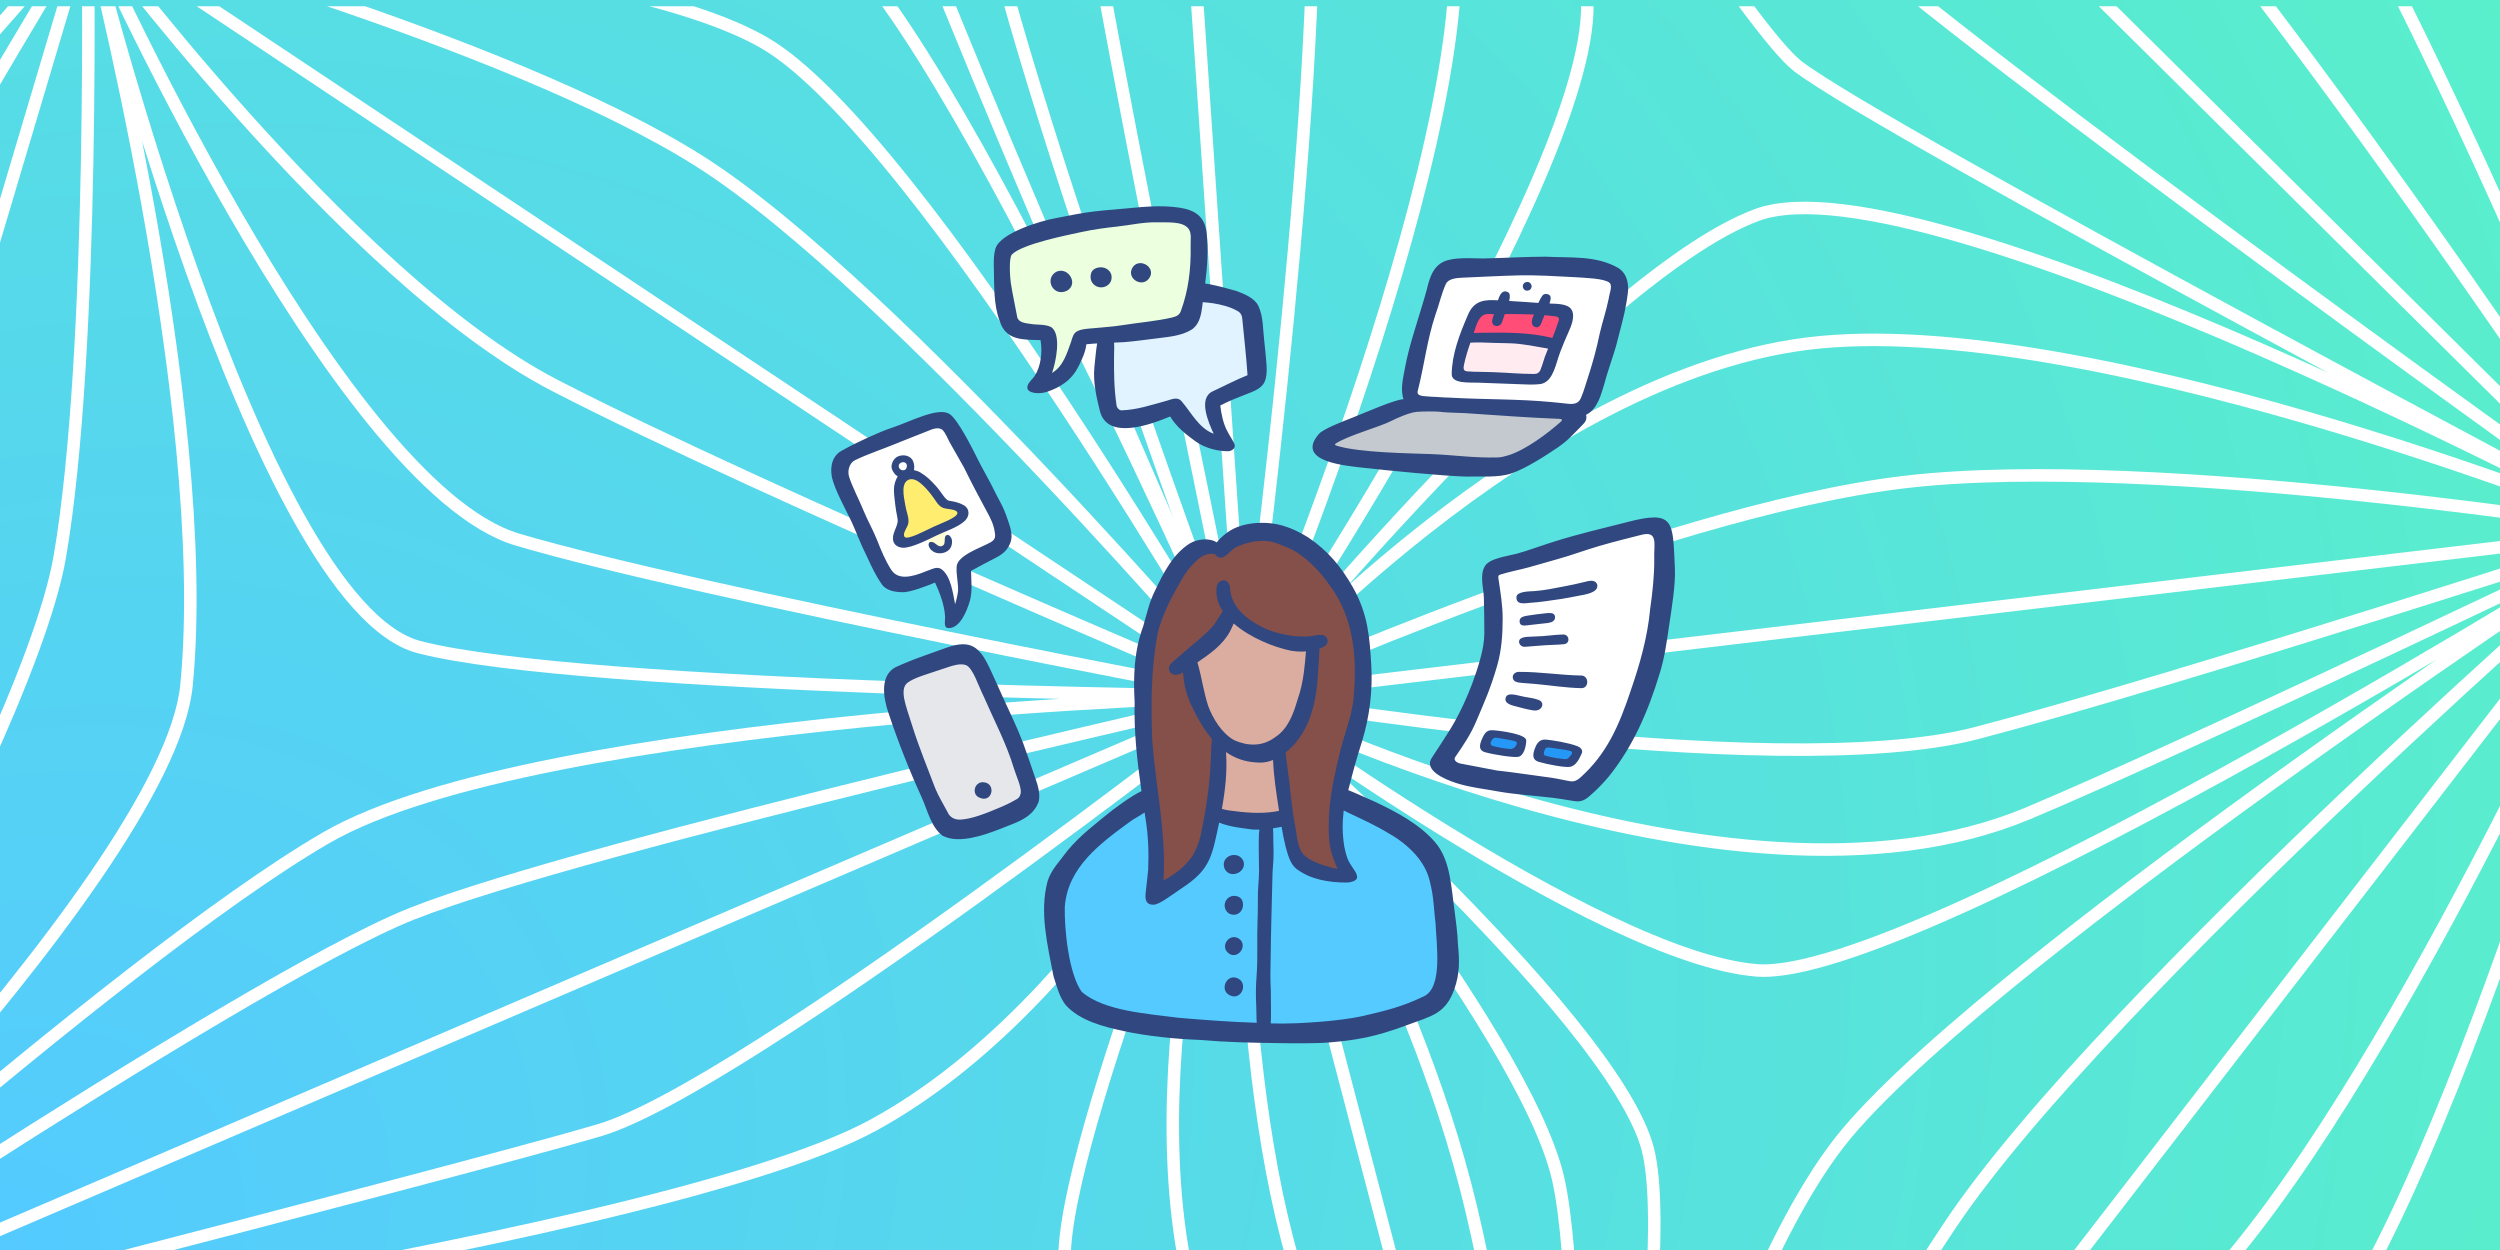 <svg width="400" height="200" viewBox="0 0 400 200" fill="none" xmlns="http://www.w3.org/2000/svg">
<rect x="0" y="0" width="400" height="200" fill="#333333" stroke="none"/>
<g clip-path="url(#clip0_369_8532)">
<rect width="400" height="200" fill="white"/>
<rect width="400" height="200" fill="url(#paint0_radial_369_8532)"/>
<g clip-path="url(#clip1_369_8532)">
<path d="M250.343 307.239C250.343 307.239 327.851 236.823 357.853 200.196C387.854 163.569 421.993 84.954 421.993 84.954C421.993 84.954 336.752 158.937 311.94 196.127C287.128 233.318 250.343 307.232 250.343 307.232C250.343 307.232 244.755 229.043 234.425 189.529C224.094 150.015 199.138 111.36 199.138 111.36M199.138 111.36C199.138 111.36 283.946 125.739 316.277 117.285C348.601 108.831 422 84.954 422 84.954M199.138 111.36C199.138 111.36 276.33 150.297 324.435 130.152C350.67 119.168 422 84.954 422 84.954M199.138 111.36C199.138 111.36 243.854 164.999 249.284 188.525C254.707 212.052 250.35 307.232 250.35 307.232C250.35 307.232 270.68 210.753 295.575 181.219C320.47 151.685 422 84.954 422 84.954M199.138 111.36C199.138 111.36 255.656 153.28 281.114 155.259C306.579 157.239 422 84.954 422 84.954M199.138 111.36C199.138 111.36 257.999 162.263 263.635 183.817C269.271 205.372 250.35 307.239 250.35 307.239" stroke="white" stroke-width="2" stroke-miterlimit="10"/>
<path d="M14.03 -11.807C14.03 -11.807 91.277 -32.309 117.711 -55.053C144.138 -77.789 181.027 -153.724 181.027 -153.724C181.027 -153.724 152.675 -53.403 155.85 -24.728C159.026 3.94 199.124 111.367 199.124 111.367M199.124 111.367C199.124 111.367 147.424 -7.415 128.798 -12.618C110.171 -17.821 14.023 -11.8 14.023 -11.8C14.023 -11.8 40.821 96.728 67.063 103.539C93.305 110.35 199.124 111.367 199.124 111.367ZM199.124 111.367C199.124 111.367 86.012 114.412 52.155 134.056C18.298 153.699 -55.073 220.3 -55.073 220.3C-55.073 220.3 26.765 140.963 29.838 109.67C34.188 65.358 14.016 -11.807 14.016 -11.807" stroke="white" stroke-width="2" stroke-miterlimit="10"/>
<path d="M14.03 -11.806C14.03 -11.806 55.461 44.45 88.741 61.654C122.021 78.857 199.131 111.367 199.131 111.367C199.131 111.367 143.046 45.536 111.993 25.838C80.94 6.132 14.03 -11.8 14.03 -11.8C14.03 -11.8 85.985 -47.953 111.862 -70.064C137.74 -92.181 181.027 -153.717 181.027 -153.717C181.027 -153.717 167.473 -67.142 170.607 -38.323C173.741 -9.497 199.124 111.367 199.124 111.367M199.124 111.367C199.124 111.367 196.326 164.957 206.849 201.543C217.372 238.129 250.329 307.246 250.329 307.246M199.124 111.367C199.124 111.367 93.573 135.217 65.942 146.187C38.312 157.156 -55.073 220.307 -55.073 220.307M199.124 111.367C199.124 111.367 119.058 173.989 95.903 180.834C72.747 187.68 -55.073 220.307 -55.073 220.307M199.124 111.367C199.124 111.367 111.828 94.954 82.775 86.329C53.722 77.703 14.023 -11.8 14.023 -11.8C14.023 -11.8 15.28 55.915 9.569 89.071C3.857 122.227 -55.066 220.307 -55.066 220.307C-55.066 220.307 103.724 199.729 139.815 179.975C175.899 160.222 199.124 111.374 199.124 111.374C199.124 111.374 180.587 167.157 190.629 206.746C200.663 246.336 250.329 307.246 250.329 307.246M199.124 111.367C199.124 111.367 147.369 21.535 122.385 6.909C97.401 -7.717 14.016 -11.806 14.016 -11.806M250.329 307.246C250.329 307.246 139.039 227.909 119.141 225.434C99.243 222.96 -55.073 220.307 -55.073 220.307M250.329 307.246C250.329 307.246 166.559 223.592 145.506 212.788C124.454 201.983 -55.073 220.307 -55.073 220.307" stroke="white" stroke-width="2" stroke-miterlimit="10"/>
<path d="M14.03 -11.807C14.03 -11.807 -53.087 62.272 -62.524 84.892C-71.961 107.505 -55.066 220.3 -55.066 220.3" stroke="white" stroke-width="2" stroke-miterlimit="10"/>
<path d="M14.03 -11.807C14.03 -11.807 -36.653 70.451 -43.973 97.305C-51.293 124.165 -55.06 220.3 -55.06 220.3" stroke="white" stroke-width="2" stroke-miterlimit="10"/>
<path d="M181.027 -153.724C181.027 -153.724 287.341 -81.411 323.514 -45.781C359.695 -10.15 421.986 84.961 421.986 84.961C421.986 84.961 344.821 72.41 304.799 77.118C264.776 81.826 199.124 111.367 199.124 111.367C199.124 111.367 245.394 59.069 291.272 54.753C337.151 50.43 421.979 84.961 421.979 84.961C421.979 84.961 373.771 -38.77 338.532 -71.768C303.3 -104.773 181.027 -153.724 181.027 -153.724Z" stroke="white" stroke-width="2" stroke-miterlimit="10"/>
<path d="M14.03 -11.807C14.03 -11.807 114.598 -28.44 130.413 -42.234C146.235 -56.035 181.027 -153.724 181.027 -153.724C181.027 -153.724 138.798 -40.419 141.823 -26.096C144.847 -11.779 199.124 111.367 199.124 111.367C199.124 111.367 169.624 182.814 170.332 202.059C171.047 221.297 250.329 307.246 250.329 307.246C250.329 307.246 347.337 245.36 370.17 217.104C393.002 188.849 421.973 84.961 421.973 84.961C421.973 84.961 418.859 191.44 386.761 236.528C354.657 281.616 250.329 307.239 250.329 307.239" stroke="white" stroke-width="2" stroke-miterlimit="10"/>
<path d="M14.03 -11.807C14.03 -11.807 56.025 -70.826 86.088 -95.288C116.144 -119.756 181.027 -153.724 181.027 -153.724M181.027 -153.724C181.027 -153.724 318.442 -120.244 356.836 -90.814C395.229 -61.383 421.986 84.961 421.986 84.961C421.986 84.961 301.727 21.315 287.664 10.607C273.602 -0.108 181.027 -153.717 181.027 -153.717C181.027 -153.717 251.594 -27.938 253.91 -0.72C256.226 26.498 199.124 111.374 199.124 111.374C199.124 111.374 254.013 44.354 281.148 34.381C308.284 24.408 421.979 84.968 421.979 84.968C421.979 84.968 314.634 8.352 292.194 -12.638C269.766 -33.65 181.027 -153.724 181.027 -153.724ZM181.027 -153.724C181.027 -153.724 224.404 -48.764 231.957 -16.198C239.511 16.366 199.131 111.367 199.131 111.367C199.131 111.367 211.022 22.972 210.101 -20.92C209.179 -64.812 181.034 -153.724 181.034 -153.724" stroke="white" stroke-width="2" stroke-miterlimit="10"/>
<path d="M199.131 111.367L250.343 307.239" stroke="white" stroke-width="2" stroke-miterlimit="10"/>
<path d="M-55.066 220.3L14.03 -11.807L199.131 111.367L181.027 -153.724L421.986 84.961L250.343 307.239L-55.066 220.3Z" stroke="white" stroke-width="2" stroke-miterlimit="10"/>
<path d="M-55.066 220.3L199.131 111.367L421.986 84.961" stroke="white" stroke-width="2" stroke-miterlimit="10"/>
</g>
<g clip-path="url(#clip2_369_8532)">
<path d="M251.169 87.321C247.264 88.393 240.926 90.522 239.768 90.733C238.61 90.944 238.266 92.129 238.458 93.188C238.651 94.246 239.194 95.983 239.002 99.964C238.809 103.945 237.652 109.393 235.357 113.448C233.062 117.502 230.645 121.132 231 121.905C231.354 122.679 232.866 123.666 237.335 124.45C241.803 125.233 246.99 126.1 249.481 126.355C251.972 126.609 253.42 126.429 255.58 123.804C257.74 121.179 260.585 116.95 262.553 111.552C264.52 106.155 266.12 97.684 266.322 93.787C266.525 89.889 266.464 86.427 265.661 85.152C264.858 83.876 263.973 83.987 261.547 84.549C259.12 85.112 254.372 86.441 251.169 87.321Z" fill="white"/>
<path d="M239.1 117.382C239.684 117.429 241.76 117.713 242.59 118.011C243.42 118.309 243.329 119.146 243.157 119.679C242.985 120.211 242.478 120.469 241.358 120.348C240.237 120.228 239.471 120.147 238.513 119.923C237.554 119.699 237.662 119.079 237.905 118.42C238.047 118.031 238.516 117.335 239.1 117.382ZM246.471 119.739C246.242 120.184 246.005 121.319 247.136 121.523C248.267 121.728 250.005 122.012 250.659 122.086C251.314 122.16 251.827 121.225 252.185 120.626C252.543 120.027 252.408 119.97 251.793 119.766C251.179 119.561 248.587 119.113 247.878 119.022C247.17 118.932 246.748 119.196 246.471 119.739Z" fill="#2598F7"/>
<path d="M251.696 65.823C250.052 65.96 242.235 65.213 238.52 65.073C235.212 64.945 229.62 64.48 227.298 64.507C226.14 64.52 224.287 65.079 223.511 65.404C221.702 66.161 218.081 67.343 215.84 68.381C213.599 69.422 210.409 71.029 213.028 72.161C215.647 73.292 219.508 73.721 222.654 73.815C225.799 73.909 229.944 74.334 233.278 74.478C236.613 74.622 240.663 75.043 243.332 73.768C246.002 72.492 249.907 69.418 251.004 68.19C251.469 67.667 251.665 66.727 251.733 65.816C251.719 65.816 251.709 65.819 251.696 65.823Z" fill="#C4C9D0"/>
<path d="M244.351 42.619C240.996 42.65 236.211 42.619 234.172 42.807C232.134 42.994 230.466 43.319 229.751 45.807C229.035 48.295 226.94 55.192 226.558 57.368C226.177 59.545 224.938 62.19 225.89 63.609C226.842 65.029 234.8 64.932 238.516 65.076C242.232 65.22 250.048 65.963 251.692 65.826C253.335 65.689 254.334 64.128 254.955 62.474C255.576 60.82 257.298 55.195 257.747 52.738C258.195 50.28 259.34 47.391 259.1 45.81C258.86 44.23 257.338 43.333 255.097 43.095C252.856 42.857 246.7 42.603 244.348 42.623L244.351 42.619Z" fill="white"/>
<path d="M234.729 60.204C236.491 60.251 240.71 60.465 242.566 60.512C244.425 60.559 246.71 61.199 247.402 59.447C247.831 58.366 248.496 56.605 249.053 55.055C247.034 54.747 243.325 54.194 241.8 54.06C240.429 53.94 236.933 53.906 234.577 53.896C234.267 54.877 233.976 55.895 233.73 56.849C233.254 58.694 232.967 60.157 234.729 60.204Z" fill="#FFEBF0"/>
<path d="M249.056 55.055C249.4 54.1 249.701 53.227 249.883 52.641C250.359 51.104 250.882 49.986 249.694 49.694C248.502 49.403 245.144 49.356 243.784 49.286C241.83 49.185 239.495 49.025 238.448 49.122C237.399 49.215 236.089 49.761 235.472 51.345C235.175 52.108 234.871 52.989 234.581 53.9C236.936 53.91 240.433 53.943 241.803 54.064C243.332 54.197 247.041 54.747 249.056 55.055Z" fill="#FF4D78"/>
<path d="M200.75 54.549C200.703 53.367 200.561 48.783 198.654 48.308C197.577 48.04 194.121 47.26 191.323 46.631C191.097 48.12 190.743 49.46 190.27 50.528C189.413 52.467 185.41 52.701 181.647 53.176C180.112 53.37 178.407 53.561 176.929 53.722C176.693 56.558 176.534 59.946 176.74 61.825C177.027 64.423 177.408 67.189 179.457 67.152C181.506 67.118 187.986 65.273 187.986 65.273C187.986 65.273 189.653 67.872 191.367 69.104C193.082 70.336 195.799 70.805 195.799 70.805C195.799 70.805 194.655 67.969 194.418 66.787C194.179 65.605 194.229 64.045 194.229 64.045C194.229 64.045 195.991 63.147 197.328 62.578C198.664 62.009 201.33 60.968 201.236 59.669C201.141 58.369 200.807 55.724 200.76 54.542L200.75 54.549Z" fill="#E0F3FF"/>
<path d="M174.02 35.565C168.694 36.385 164.3 37.912 162.68 38.618C161.06 39.325 160.25 39.991 160.391 43.322C160.533 46.654 160.989 49.775 161.573 51.144C162.157 52.513 163.108 52.845 164.823 52.989C166.537 53.133 167.195 53.32 167.195 53.32C167.195 53.32 168.012 54.264 167.681 56.581C167.351 58.898 166.585 61.071 166.585 61.071C166.585 61.071 169.062 61.212 170.54 59.133C172.018 57.054 173.112 54.124 173.112 54.124C173.112 54.124 177.877 53.652 181.64 53.18C185.404 52.708 189.406 52.47 190.264 50.531C191.121 48.593 191.597 45.767 191.597 42.76C191.597 39.753 192.359 35.782 190.527 35.026C188.694 34.269 184.553 34.175 180.952 34.647C177.351 35.119 175.36 35.357 174.016 35.565H174.02Z" fill="#ECFFDF"/>
<path d="M148.92 106.296C145.997 107.434 142.112 108.291 142.875 111.144C143.786 114.559 147.114 122.95 148.575 126.469C150.037 129.988 151.394 133.138 153.955 132.696C156.517 132.254 161.154 130.366 162.808 129.355C164.462 128.344 165.349 127.276 164.077 123.871C162.804 120.465 157.151 107.555 156.453 106.289C155.373 104.33 152.312 104.97 148.92 106.289V106.296Z" fill="#E5E7EB"/>
<path d="M142.096 70.118C137.772 71.812 134.347 73.021 134.347 74.625C134.347 76.229 135.872 79.895 137.141 82.6C138.41 85.306 141.333 92.427 143.176 93.121C145.018 93.814 149.784 91.986 149.784 91.986C149.784 91.986 150.8 92.551 151.245 94.256C151.691 95.96 152.339 98.668 152.339 98.668C152.339 98.668 154.425 96.713 154.549 94.446C154.674 92.18 154.549 90.412 154.549 90.412C154.549 90.412 159.44 88.299 160.138 87.054C160.837 85.808 160.216 83.659 159.224 81.395C158.232 79.132 153.53 70.935 152.643 69.234C151.755 67.534 150.483 66.777 148.576 67.343C146.669 67.909 143.82 69.442 142.096 70.115V70.118Z" fill="white"/>
<path d="M150.901 84.355C150.459 84.552 150.02 84.747 149.622 84.927C149.105 85.162 148.565 85.44 148.019 85.711C148.528 86.625 149.075 87.418 149.399 87.643C149.844 87.951 150.449 88.078 150.955 87.793C151.461 87.509 151.846 86.879 151.718 86.314C151.637 85.949 151.201 84.991 150.901 84.355Z" fill="#FFFCD3"/>
<path d="M145.103 76.011C144.283 76.215 143.49 77.461 143.969 79.982C144.448 82.503 144.603 83.417 144.127 84.489C143.652 85.56 143.699 87.104 145.103 86.853C146.507 86.602 148.161 85.594 149.622 84.931C151.083 84.268 153.085 83.451 153.719 82.758C154.354 82.065 153.908 81.244 152.767 80.993C151.627 80.742 150.796 80.33 150.162 79.416C149.527 78.502 148.366 77.18 147.486 76.55C146.605 75.921 145.984 75.793 145.103 76.014V76.011Z" fill="#FFED70"/>
<path d="M189.616 128.096C192.221 129.536 196.393 131.063 200.5 131.183C204.607 131.304 210.453 128.096 210.453 128.096L211.175 126.7C211.175 126.7 216.68 128.277 221.06 130.671C225.441 133.065 229.511 135.874 230.271 139.858C231.03 143.843 232.178 150.335 231.668 153.864C231.158 157.393 230.905 159.285 228.556 160.607C226.207 161.93 222.394 164.009 216.231 164.766C210.068 165.522 194.503 165.208 188.404 164.387C182.305 163.567 173.52 161.692 171.806 159.422C170.091 157.152 168.009 148.503 168.583 144.408C169.156 140.314 171.951 136.068 176.46 132.74C180.969 129.412 186.689 126.167 186.689 126.167L189.612 128.093L189.616 128.096Z" fill="#54CAFF"/>
<path d="M205.559 118.443C206.956 116.679 209.245 112.821 209.69 109.329C210.136 105.837 210.007 102.814 210.007 102.814C210.007 102.814 206.069 103.51 202.893 101.903C199.717 100.292 196.858 97.945 196.858 97.945C196.858 97.945 195.967 100.577 193.747 102.388C191.523 104.2 190.189 105.492 190.189 105.492C190.189 105.492 190.571 109.312 191.904 112.43C192.64 114.147 193.703 116.103 195.019 117.64C194.928 119.528 194.79 121.972 194.624 123.676C194.476 125.2 194.31 127.677 194.077 130.001C196.069 130.647 198.293 131.119 200.5 131.183C202.194 131.233 204.182 130.714 205.937 130.092C205.546 127.651 205.124 125.103 204.925 123.171C204.803 122.002 204.648 120.663 204.499 119.448C204.898 119.163 205.255 118.828 205.559 118.443Z" fill="#DBADA1"/>
<path d="M218.077 105.147C218.205 99.348 215.789 95.819 213.568 92.227C211.344 88.634 207.598 86.427 203.527 85.041C199.46 83.655 195.515 87.82 195.515 87.82C195.515 87.82 193.109 87.375 191.84 87.817C190.571 88.259 188.411 89.896 185.741 95.129C183.071 100.359 182.629 109.185 182.754 114.84C182.879 120.496 184.405 130.045 184.661 133.071C184.914 136.098 184.661 142.902 184.661 142.902C184.661 142.902 187.965 141.201 189.258 140.253C190.55 139.306 192.157 137.103 193.048 135.589C193.939 134.076 194.317 126.83 194.624 123.676C194.789 121.972 194.928 119.528 195.019 117.639C193.703 116.103 192.636 114.147 191.904 112.43C190.571 109.312 190.189 105.492 190.189 105.492C190.189 105.492 191.522 104.203 193.747 102.388C195.971 100.577 196.858 97.945 196.858 97.945C196.858 97.945 199.717 100.292 202.893 101.903C206.069 103.513 210.007 102.814 210.007 102.814C210.007 102.814 210.136 105.84 209.69 109.329C209.245 112.821 206.96 116.679 205.559 118.443C205.255 118.828 204.898 119.163 204.499 119.448C204.648 120.663 204.803 122.002 204.925 123.171C205.242 126.258 206.133 130.922 206.548 134.2C206.963 137.478 208.61 138.485 210.706 139.369C212.802 140.253 215.536 139.858 215.536 139.858C215.536 139.858 213.629 135.271 213.565 132.184C213.5 129.097 214.834 123.549 215.789 120.586C216.74 117.623 217.949 110.946 218.077 105.147Z" fill="#85504A"/>
<path d="M232.724 145.667C232.191 142.045 232.103 137.575 229.576 134.705C227.048 131.833 223.646 130.035 220.186 128.371C218.705 127.724 217.291 127.051 215.725 126.422C216.393 123.767 217.115 121.125 217.959 118.517C219.14 114.583 219.65 110.474 219.4 106.369C219.14 102.127 218.921 98.263 216.423 93.901C214.577 90.676 212.491 88.142 209.332 85.999C206.68 84.348 204.189 83.468 200.976 83.685C199.359 83.809 197.695 84.228 196.376 85.192C195.853 85.587 195.144 86.15 194.681 86.786C193.487 85.996 191.512 86.25 190.351 86.96C187.668 88.661 186.187 91.621 184.86 94.389C183.912 96.218 183.487 98.227 182.92 100.185C181.472 104.079 181.3 108.244 181.543 112.343C181.411 117.121 181.958 121.862 182.636 126.583C180.999 127.369 179.379 128.602 177.952 129.653C175.461 131.675 172.845 133.617 170.797 136.108C169.659 137.675 168.211 139.095 167.621 140.97C166.277 145.949 167.614 151.215 168.552 156.157C169.062 157.751 169.47 159.455 170.506 160.805C172.845 163.366 176.585 164.267 179.808 164.977C183.591 165.794 188.151 166.252 192.096 166.393C196.244 166.761 200.034 166.831 204.199 166.895C206.551 166.932 210.53 166.972 212.559 166.801C216.848 166.436 219.822 166.001 225.296 163.955C228.995 162.576 231.29 162.228 232.684 158.294C233.582 155.766 233.528 153.676 233.268 151.085C233.204 149.27 232.961 147.469 232.724 145.667ZM185.235 101.26C185.906 98.618 187.118 96.137 188.475 93.784C189.106 92.662 189.71 91.517 190.598 90.566C191.455 89.662 192.417 88.621 193.76 88.607C193.946 88.587 194.128 88.624 194.307 88.657C194.341 88.664 194.378 88.671 194.411 88.677C194.455 88.758 194.506 88.835 194.57 88.915C195.755 89.916 196.69 88.195 197.604 87.643C199.501 86.655 202.268 86.126 204.324 86.94C205.427 87.378 206.578 87.763 207.567 88.423C209.67 89.823 211.435 91.721 212.852 93.8C216.484 98.692 217.118 104.886 216.632 110.876C216.535 113.92 215.272 116.923 214.51 119.856C213.507 124.021 212.566 127.905 212.589 132.372C212.596 133.554 212.643 134.843 212.92 135.988C213.16 136.982 213.541 137.889 213.997 139.035C211.823 138.566 209.609 137.809 208.657 136.821C207.496 135.613 207.557 133.674 207.206 132.054C206.646 129.161 206.48 126.224 206.055 123.305C205.961 122.535 205.795 121.359 205.691 120.422C206.086 120.11 206.45 119.769 206.788 119.414C209.828 116.273 210.689 111.747 210.885 107.541C210.986 106.249 211.06 105.094 211.118 103.768C211.81 103.554 212.613 103.122 212.39 102.291C212.285 101.913 211.961 101.642 211.573 101.585C210.827 101.514 210.088 101.789 209.342 101.823C208.468 101.863 207.604 101.853 206.744 101.735C205.073 101.504 203.379 101.069 201.86 100.296C199.457 99.08 197 97.082 196.814 94.219C196.777 92.247 194.56 92.504 194.627 94.366C194.57 95.598 194.955 96.737 195.633 97.775C195.545 97.922 195.464 98.076 195.37 98.22C194.975 98.826 194.354 99.874 193.865 100.403C192.322 102.064 190.797 103.118 189.109 104.638C188.671 105.013 188.222 105.375 187.79 105.76C187.418 106.092 187.037 106.446 187.03 106.979C187.024 107.565 187.55 107.973 188.104 107.973C188.529 107.936 188.917 107.789 189.285 107.588C189.312 107.993 189.359 108.432 189.42 108.907C189.68 110.926 190.547 112.862 191.516 114.646C192.228 115.939 193.007 117.167 193.909 118.239C193.821 119.173 193.774 119.96 193.733 121.259C193.608 125.411 192.977 129.506 192.12 133.57C191.88 134.705 191.391 136.058 190.645 137.136C189.531 138.747 187.904 139.945 186.16 140.869C186.632 133.353 184.918 125.943 184.361 118.483C184.131 112.761 184.162 106.919 185.231 101.27L185.235 101.26ZM196.524 129.656C196.19 129.616 195.846 129.502 195.498 129.419C196.042 126.435 196.382 123.415 196.163 120.331C197.513 121.276 199.096 121.892 201.023 121.989C201.219 122.012 201.411 122.022 201.604 122.022C202.326 122.022 203.024 121.865 203.689 121.6C203.797 124.242 204.206 126.86 204.607 129.469C204.621 129.559 204.634 129.646 204.648 129.737C204.428 129.78 204.175 129.83 203.878 129.874C201.438 130.249 198.947 129.988 196.524 129.656ZM196.767 101.086C197.003 100.654 197.189 100.199 197.395 99.753C200.007 102.047 203.909 103.584 206.578 104.119C207.125 104.21 207.682 104.257 208.235 104.257C208.478 104.257 208.718 104.247 208.958 104.227C208.88 105.378 208.742 106.523 208.607 107.669C208.404 109.105 208.114 110.525 207.621 111.894C206.956 114.181 206.109 116.615 203.996 117.971C202.015 119.448 199.693 119.417 197.493 118.44C195.535 117.385 194.054 114.988 193.311 112.952C192.599 110.789 192.302 108.516 191.684 106.326C191.654 106.215 191.624 106.098 191.59 105.981C193.564 104.632 195.613 103.209 196.767 101.086ZM188.458 162.834C183.78 162.198 176.753 161.819 173.095 158.722C170.996 155.829 170.284 148.698 170.365 145.108C170.827 138.777 175.977 134.98 180.928 131.377C181.499 130.962 182.369 130.527 183.139 129.998C183.196 130.383 183.254 130.764 183.311 131.15C183.73 133.805 183.824 136.507 183.706 139.189C183.568 140.444 183.426 141.7 183.298 142.955C183.163 144.285 183.615 144.753 184.54 144.757C185.485 144.757 187.408 143.233 188.684 142.386C189.555 141.807 190.422 141.231 191.195 140.528C193.625 138.405 194.054 136.235 194.698 133.316C194.823 132.75 194.948 132.181 195.066 131.612C196.69 132.325 199.339 132.576 200.456 132.727C200.655 132.737 200.854 132.74 201.053 132.74C201.205 132.74 201.357 132.73 201.509 132.727C201.472 132.951 201.448 133.182 201.428 133.403C201.374 134.97 201.415 136.537 201.428 138.104C201.509 139.6 201.367 141.094 201.273 142.587C201.232 144.228 201.286 145.865 201.202 147.506C201.091 150.402 201.276 153.311 201.05 156.201C200.925 157.771 200.915 159.365 200.999 160.939C201.047 161.839 201.013 162.747 201.074 163.647C196.868 163.517 192.656 163.195 188.461 162.837L188.458 162.834ZM227.858 159.392C224.273 161.133 221.516 161.752 217.949 162.586C216.069 162.981 213.905 163.262 211.529 163.46C208.806 163.684 206.062 163.831 203.325 163.748C203.409 162.02 203.315 160.279 203.332 158.548C203.24 156.827 203.251 155.327 203.298 153.599C203.348 148.862 203.497 144.318 203.608 139.584C203.696 138.412 203.818 136.831 203.757 135.653C203.703 134.595 203.757 133.537 203.679 132.562C203.679 132.549 203.679 132.539 203.676 132.526C203.942 132.485 204.209 132.445 204.476 132.398C204.638 132.372 204.844 132.335 205.053 132.285C205.228 133.343 205.431 134.394 205.691 135.432C206.052 136.677 206.349 138.104 207.385 138.984C209.663 140.739 212.674 141.208 215.461 141.208C215.974 141.208 217.051 140.987 217.132 140.431C217.203 139.728 216.487 139.001 215.974 138.121C215.441 137.203 215.303 136.416 215.07 135.375C214.766 133.359 214.759 131.642 214.992 129.67C215.269 129.817 215.556 129.951 215.839 130.092C217.797 131.016 220.244 132.127 222.188 133.336C224.111 134.371 226.282 136.165 227.483 138.044C228.425 139.52 228.691 140.494 229.039 142.202C229.417 144.067 229.454 145.905 229.694 147.8C229.832 151.179 230.851 157.939 227.868 159.388L227.858 159.392ZM198.445 150.358C199.366 151.286 198.499 152.816 197.385 152.816C197.165 152.816 196.936 152.756 196.71 152.618C194.921 151.473 196.882 148.932 198.445 150.358ZM197.419 146.364C197.344 146.364 197.267 146.357 197.189 146.344C196.015 146.193 195.542 144.723 196.339 143.839C196.733 143.404 197.317 143.24 197.905 143.401C198.458 143.525 198.755 143.893 198.856 144.442C199.039 145.423 198.377 146.364 197.419 146.364ZM198.92 137.705C199.383 138.904 198.31 139.858 197.28 139.858C196.737 139.858 196.207 139.59 195.92 138.951C195.178 136.965 198.016 135.931 198.92 137.705ZM198.455 156.814C199.383 157.708 198.742 159.425 197.469 159.425C197.405 159.425 197.341 159.422 197.273 159.412C194.641 158.886 196.355 155.113 198.455 156.814ZM260.113 83.598C256.336 84.559 252.509 85.446 248.789 86.618C247.73 86.923 244.112 88.219 242.745 88.577C241.091 89.009 238.334 89.337 237.591 90.566C236.704 92.032 237.368 94.014 237.419 95.628C237.48 97.547 237.48 99.472 237.493 101.391C237.473 102.717 237.227 104.022 236.876 105.298C235.306 111.027 232.951 115.286 231.779 117.097C231.057 118.212 229.906 120.06 229.12 121.199C227.723 123.214 231.084 124.664 232.9 125.257C235.188 126.003 237.615 126.234 239.974 126.68C242.353 127.098 245.765 127.336 248.438 127.647C250.332 127.868 251.803 128.237 252.488 128.22C253.653 128.196 254.341 127.319 255.185 126.603C255.809 126.023 256.822 124.955 257.362 124.299C261.314 119.404 263.683 113.869 265.567 107.705C266.363 105.097 266.677 102.693 267.072 100.011C267.477 97.272 268.111 93.522 267.98 90.85C267.608 83.401 268.061 81.482 260.113 83.598ZM264.679 89.511C264.703 92.009 264.399 94.868 264.021 97.466C263.609 101.956 262.357 106.343 260.882 110.595C259.06 116.036 257.109 120.609 252.866 124.4C252.168 125.026 251.675 125.103 251 124.959C249.849 124.718 248.334 124.423 247.159 124.292C244.463 123.931 242.147 123.573 239.447 123.271L233.588 122.15C233.048 122.012 232.505 121.604 232.839 121.122C234.118 119.273 235.33 117.479 236.207 115.383C237.449 112.446 238.492 110.2 239.569 106.426C240.261 103.999 240.426 101.454 240.426 98.95C240.426 96.84 240.079 94.811 239.775 92.732C239.728 92.407 239.63 92.073 239.994 91.952C241.52 91.457 243.082 91.192 244.631 90.763C245.917 90.409 247.858 89.829 249.144 89.478C251.375 88.865 253.538 88.045 255.83 87.372C258.273 86.652 261.375 85.895 262.613 85.577C265.401 84.861 264.581 87.164 264.679 89.511ZM255.56 93.546C255.823 94.882 253.471 95.143 252.441 95.35C250.555 95.736 248.847 95.997 247.038 96.228C246.346 96.315 245.654 96.395 244.955 96.439C244.095 96.496 242.529 96.891 242.637 95.494C242.704 94.604 244.79 94.621 245.479 94.577C247.105 94.47 248.705 94.108 250.308 93.814C251.331 93.623 252.347 93.405 253.352 93.157C254.092 92.973 255.219 92.582 255.56 93.546ZM253.211 110.093C253.15 110.103 253.086 110.106 253.015 110.106C250.45 110.049 248.125 109.657 245.617 109.43C244.746 109.333 243.862 109.333 242.998 109.202C242.667 109.145 242.313 109.051 242.137 108.74C241.81 108.077 242.33 107.471 243.065 107.501C246.42 107.481 249.724 108.037 253.049 108.084C254.213 108.157 254.257 109.922 253.211 110.093ZM244.402 100.045C243.909 100.112 243.238 100.185 243.146 99.559C242.991 98.491 244.314 98.551 245.377 98.361C245.958 98.257 246.339 98.24 246.71 98.196C247.254 98.133 247.655 98.049 248.206 98.106C249.005 98.17 249.016 99.258 248.256 99.529C248.006 99.619 247.75 99.67 247.487 99.7C247.294 99.723 247.099 99.74 246.903 99.763C246.069 99.871 245.236 99.931 244.402 100.045ZM240.929 111.573C241.256 110.655 242.991 111.342 243.869 111.485C244.655 111.616 245.502 111.723 246.245 112.011C247.038 112.329 246.903 113.317 246.096 113.602C245.711 113.739 245.377 113.675 245.101 113.625C244.186 113.481 243.305 113.213 242.411 112.985C241.722 112.811 240.598 112.5 240.929 111.573ZM243.302 102.191C243.784 101.869 244.415 101.886 245.009 101.866C245.232 101.859 245.455 101.853 245.668 101.833C247.22 101.812 248.587 101.555 250.099 101.518C251.115 101.494 251.28 102.944 250.268 103.068C249.782 103.128 248.958 103.165 248.469 103.179C246.906 103.225 245.543 103.393 243.983 103.49C243.16 103.544 242.738 102.566 243.302 102.191ZM238.874 116.839C238 116.786 237.649 117.137 237.237 117.978C236.504 119.474 236.727 120.114 237.642 120.365C239.026 120.747 242.151 121.249 242.947 121.088C243.842 120.907 244.186 119.357 244.199 118.473C244.216 117.469 240.153 116.92 238.874 116.839ZM242.657 119.093C242.475 119.581 242.056 119.869 241.621 119.836C240.683 119.762 239.714 119.598 238.806 119.347C238.489 119.26 238.408 118.882 238.637 118.503C238.941 118.004 239.208 118.004 239.626 118.068C240.487 118.199 241.466 118.353 242.232 118.544C242.657 118.651 242.775 118.771 242.657 119.093ZM252.367 119.381C250.966 118.838 248.334 118.42 247.375 118.336C246.501 118.259 246.012 118.754 245.711 119.434C245.043 120.941 245.286 121.621 246.197 121.895C247.574 122.31 250.409 122.836 251.209 122.695C252.107 122.538 252.64 121.544 253.076 120.562C253.19 120.308 253.261 119.729 252.367 119.381ZM251.354 120.824C251.074 121.155 250.831 121.54 250.264 121.46C249.809 121.393 249.333 121.349 248.85 121.262C248.307 121.165 247.753 121.058 247.247 120.904C246.879 120.794 247.028 120.298 247.136 120.023C247.284 119.648 247.514 119.545 247.949 119.615C248.843 119.756 250.389 119.94 251.189 120.127C251.503 120.201 251.682 120.435 251.354 120.824ZM236.72 61.236C237.922 61.266 242.914 61.463 244.304 61.517C244.874 61.537 246.224 61.547 246.764 61.38C248.584 60.814 248.951 58.088 249.623 56.357C250.031 55.299 250.457 54.241 250.929 53.21C251.412 52.158 251.948 50.782 251.574 49.798C251.132 48.63 249.454 48.613 247.922 48.562C248.037 48.234 248.121 47.896 248.101 47.561C248.074 47.039 247.109 46.795 246.751 47.334C246.508 47.702 246.312 48.08 246.14 48.465C244.591 48.365 243.042 48.238 241.489 48.154C241.483 48.154 241.472 48.154 241.466 48.154C241.621 47.525 241.651 46.952 241.27 46.748C240.413 46.289 239.971 47.106 239.674 48.05C237.595 47.926 235.802 48.003 234.81 50.521C233.534 53.488 232.316 56.635 232.272 59.843C232.252 61.423 234.979 61.185 236.72 61.229V61.236ZM236.261 51.911C236.997 50.13 237.632 50.196 238.826 50.267C238.894 50.27 238.965 50.273 239.036 50.277C238.796 50.967 238.421 51.857 239.248 52.125C239.755 52.286 240.187 51.938 240.311 51.586C240.47 51.141 240.625 50.679 240.76 50.257C242.286 50.227 244.52 50.294 245.425 50.32C245.374 50.458 245.323 50.598 245.269 50.739C245.02 51.345 244.928 52.276 245.823 52.366C246.218 52.406 246.505 52.041 246.629 51.67C246.788 51.204 246.96 50.826 247.139 50.424C247.736 50.478 248.334 50.545 248.928 50.628C249.394 50.692 249.502 50.973 249.387 51.328C249.083 52.272 248.739 53.166 248.378 54.07C244.652 53.136 240.851 53.203 237.031 53.237C236.71 53.26 236.248 53.257 235.792 53.283C235.951 52.828 236.11 52.369 236.255 51.914L236.261 51.911ZM234.22 58.453C234.469 57.221 234.851 56.019 235.262 54.824C236.393 54.753 237.895 54.817 238.968 54.861C239.829 54.897 240.689 54.901 241.55 54.924C243.626 54.974 245.644 55.443 247.696 55.775C247.612 55.989 247.527 56.206 247.439 56.428C247.034 57.328 246.845 58.316 246.457 59.217C246.289 59.608 245.965 59.836 245.468 59.833C243.113 59.833 241.327 59.628 238.968 59.548C238.455 59.531 237.368 59.498 236.947 59.498C236.251 59.498 235.404 59.478 234.716 59.414C234.128 59.357 234.128 58.915 234.223 58.453H234.22ZM218.441 74.869C221.894 75.271 231.202 76.185 234.675 76.259C236.957 76.179 239.738 76.473 241.901 75.723C244.091 74.963 247.247 72.951 249.151 71.655C250.865 70.487 251.466 69.727 253.116 68.069C253.562 67.621 253.987 67.168 253.771 66.365C255.61 65.461 256.147 63.164 256.65 61.567C257.193 59.458 257.98 57.422 258.577 55.333C259.259 52.631 260.065 49.949 260.416 47.18C260.659 45.646 260.437 43.828 258.928 42.877C255.344 40.825 251.3 41.29 247.291 41.069C243.987 41.079 240.686 41.287 237.385 41.354C236.909 41.354 236.434 41.344 235.958 41.33C234.631 41.297 233.305 41.263 232.009 41.545C229.481 42.023 228.796 44.153 228.283 46.346C228.01 47.337 227.723 48.321 227.416 49.306C226.471 52.463 225.407 55.584 224.803 58.825C224.662 59.598 224.449 60.579 224.351 61.483C224.24 62.501 224.398 63.469 224.56 63.881C223.295 63.864 218.435 66.023 216.42 66.814C214.985 67.376 211.735 68.612 211.023 69.432C207.105 73.949 215.573 74.545 218.445 74.876L218.441 74.869ZM226.832 62.571C227.905 58.376 228.31 54.445 229.673 50.347C230.271 48.72 230.622 46.995 231.344 45.422C231.756 44.565 233.113 44.468 233.966 44.431C235.235 44.377 240.862 44.099 243.052 44.059C246.062 44.006 248.695 44.18 251.705 44.334C253.609 44.458 256.603 44.528 257.487 45.218C258.088 45.683 257.487 46.979 257.406 47.715C257.028 49.624 256.397 51.465 255.955 53.361C255.482 55.708 254.844 58.008 254.105 60.288C253.737 61.369 253.444 62.514 252.991 63.576C252.752 64.138 252.411 64.741 251.01 64.617C250.133 64.54 249.245 64.403 248.374 64.343C242.873 63.81 237.338 63.941 231.823 63.613C231.209 63.626 230.578 63.536 229.957 63.519C229.491 63.506 228.482 63.449 227.777 63.378C226.919 63.291 226.727 62.987 226.832 62.575V62.571ZM213.72 70.959C215.802 69.619 220.807 68.307 222.731 67.289C223.258 67.011 225.445 66.007 226.66 65.9C227.601 65.816 229.741 65.799 230.389 65.886C231.685 66.067 234.172 66.037 235.475 66.174C240.571 66.519 244.507 66.817 249.505 67.018C250.004 67.038 249.988 67.242 249.741 67.463C247.598 69.378 244.054 72.03 241.28 72.864C240.727 73.031 240.156 73.182 239.559 73.195C235.522 73.282 232.799 72.793 228.762 72.646C225.31 72.519 217.577 72.432 213.946 71.34C213.686 71.263 213.443 71.143 213.716 70.965L213.72 70.959ZM243.649 45.763C243.659 45.583 243.747 45.408 243.882 45.288C244.031 45.157 244.206 45.111 244.399 45.111C244.783 45.111 245.08 45.492 245.057 45.854C245.047 46.035 244.959 46.209 244.824 46.333C244.675 46.463 244.5 46.51 244.307 46.51C243.923 46.51 243.626 46.128 243.649 45.763ZM159.966 51.398C160.955 54.542 163.756 54.328 166.483 54.422C166.831 56.381 166.514 58.701 165.532 60.178C165.167 60.727 164.546 61.135 164.394 61.801C164.252 62.498 164.857 62.745 165.572 62.873C166.149 62.973 167.037 62.866 167.584 62.672C168.691 62.28 169.47 61.922 170.408 61.225C171.38 60.506 172.106 59.575 172.622 58.503C173.173 57.358 173.665 56.357 173.817 55.088C174.391 55.025 174.965 54.981 175.542 54.947C175.329 56.217 175.241 57.495 175.1 58.764C174.877 61.115 175.41 63.449 175.974 65.729C177.162 70.543 184.192 67.895 187.229 66.636C188.208 68.3 189.811 69.562 191.371 70.677C192.856 71.712 194.813 72.198 196.474 72.198C196.99 72.198 197.581 71.833 197.567 71.31C197.554 70.832 196.801 69.854 196.433 69.107C195.724 67.821 195.421 66.332 195.242 64.882C201.047 61.878 203.18 63.224 202.572 57.499C202.495 56.759 202.437 55.781 202.279 54.532C202.049 52.731 202.164 50.679 201.337 48.944C200.74 47.685 199.089 47.036 197.851 46.564C196.409 46.155 195.198 45.817 193.649 45.502C193.375 45.445 193.099 45.392 192.825 45.368C193.159 42.643 193.382 39.904 193.048 37.172C192.677 34.115 190.493 33.358 187.732 33.107C185.444 32.9 183.352 33.037 180.881 33.288C179.028 33.475 177.202 33.589 175.187 33.817C173.075 34.055 170.999 34.51 168.91 34.905C166.477 35.334 160.128 37.256 159.298 39.703C158.947 40.825 158.994 42.04 159.021 43.202C159.082 45.951 158.984 48.78 159.956 51.402L159.966 51.398ZM192.326 49.279C192.363 48.968 192.403 48.656 192.444 48.348C193.007 48.402 193.547 48.432 194.108 48.526C195.451 48.75 196.808 49.078 197.989 49.751C198.583 50.089 198.718 50.545 198.755 50.923C199.042 53.98 199.41 56.987 199.606 60.03C197.685 60.797 195.927 61.741 194.054 62.602C191.62 63.717 193.389 67.651 194.192 69.405C191.796 68.498 190.615 66.007 189.035 64.182C188.38 63.425 187.435 63.914 186.588 64.145C184.216 64.788 181.944 65.575 179.457 65.655C179.092 65.668 178.708 65.28 178.647 64.868C178.235 62.016 178.225 59.605 178.249 56.886C178.252 56.397 178.303 55.584 178.249 54.817C178.785 54.794 179.322 54.773 179.855 54.743C181.667 54.603 183.47 54.328 185.279 54.117C187.078 53.886 188.978 53.732 190.567 52.795C191.786 52.078 192.157 50.598 192.319 49.279H192.326ZM161.903 40.728C163.469 39.04 171.009 37.564 173.166 37.098C175.052 36.693 176.953 36.445 178.724 36.251C180.864 36.017 182.984 35.514 185.14 35.571C186.797 35.615 189.204 35.361 190.145 36.576C190.689 37.272 190.486 38.31 190.503 39.171C190.577 43.041 190.162 46.406 188.944 49.755C188.748 50.297 188.39 50.602 187.577 50.792C184.951 51.402 182.241 51.603 179.578 52.028C178.002 52.282 176.402 52.369 174.813 52.527C174.003 52.6 173.162 52.62 172.413 52.969C171.735 53.273 171.569 54.033 171.38 54.676C170.678 56.602 170.135 58.587 168.323 59.672C168.93 57.988 169.875 53.535 168.208 52.346C167.189 51.827 165.953 52.021 164.846 51.82C164.084 51.706 162.916 51.616 162.747 50.689C162.416 48.861 162.005 47.079 161.725 45.244C161.606 44.471 161.38 41.287 161.903 40.724V40.728ZM168.954 43.513C170.243 42.891 171.431 43.915 171.542 44.997C171.603 45.569 171.36 46.158 170.675 46.533C168.532 47.541 167.067 44.665 168.954 43.513ZM174.519 43.995C174.593 43.376 174.968 43.014 175.565 42.844C176.632 42.536 177.749 43.152 177.854 44.196C177.86 44.277 177.864 44.364 177.857 44.447C177.82 45.743 176.247 46.426 175.177 45.656C174.651 45.275 174.404 44.658 174.516 43.999L174.519 43.995ZM181.32 42.636C182.245 41.528 184.033 42.301 184.158 43.513C184.182 43.751 184.141 44.012 184.016 44.273C182.95 46.349 179.912 44.498 181.32 42.636ZM158.64 126.506C158.623 127.165 158.167 127.815 157.398 127.795C157.205 127.791 156.996 127.744 156.77 127.647C155.44 127.182 155.828 125.2 157.202 125.153C158.221 125.156 158.657 125.836 158.64 126.506ZM163.689 118.868C162.764 116.431 161.529 113.886 160.442 111.519C159.689 109.878 159.122 108.519 158.339 106.875C156.753 103.547 155.346 102.268 151.522 103.604C150.25 104.049 149.068 104.478 147.803 104.933C146.193 105.509 144.775 106.071 143.273 106.761C140.773 108.1 141.323 111.569 142.102 113.913C143.635 118.527 145.447 123.161 147.472 127.584C148.39 129.599 148.95 132.325 150.82 133.724C151.535 134.083 152.325 134.247 153.155 134.267C156.119 134.337 159.592 132.79 162.032 131.836C163.928 131.096 165.386 130.179 166.088 128.525C166.591 127.336 166.048 125.598 165.633 124.45C165.029 122.595 164.34 120.71 163.689 118.868ZM162.734 127.835C162.14 128.16 161.596 128.511 160.216 129.1C157.779 130.142 155.457 131.059 153.645 131.136C152.723 131.176 151.957 130.758 151.593 129.907C150.928 128.625 150.182 127.456 149.632 126.117C148.393 122.826 147.047 119.592 145.99 116.227C145.359 114.218 144.893 112.945 144.684 111.857C144.468 110.725 144.526 109.778 145.174 109.262C146.257 108.405 148.474 107.839 151.876 106.681C152.528 106.46 153.726 106.112 154.543 106.416C155.677 106.842 156.557 109.798 157.401 111.445C159.072 115.309 161.012 118.905 162.231 122.96C162.626 124.235 163.331 125.669 163.338 126.703C163.338 127.048 163.149 127.607 162.734 127.835ZM149.608 93.208C150.401 94.925 151.12 96.834 151.215 98.675C151.252 99.388 150.901 100.473 151.765 100.493C153.621 100.537 154.715 97.704 155.16 96.201C155.633 94.611 155.38 92.963 155.369 91.339C155.967 90.991 158.653 89.582 159.261 89.273C160.516 88.641 161.212 87.978 161.657 86.839C162.13 85.631 161.627 84.332 161.245 83.18C160.466 80.812 159.838 80.096 158.842 78.01C158.319 76.925 157.138 74.886 156.541 73.677C155.555 71.682 153.263 67.132 151.954 66.258C150.121 65.032 145.555 67.52 142.622 68.471C140.675 69.104 136.658 70.979 134.89 71.997C133.24 72.763 132.794 74.464 133.078 76.199C133.506 78.475 135.717 82.148 136.598 84.264C137.05 85.309 137.465 86.367 137.931 87.405C138.96 89.498 139.821 91.734 141.194 93.633C141.977 94.537 143.216 94.728 144.353 94.748C145.521 94.845 148.555 93.656 149.608 93.208ZM142.568 91.122C141.603 89.595 140.982 88.048 140.314 86.364C139.699 84.827 138.781 83.207 138.154 81.673C137.593 80.237 136.274 77.719 135.842 76.236C135.568 75.288 135.906 74.073 136.797 73.634C138.758 72.673 141.569 71.732 143.196 71.046C144.252 70.6 147.327 69.418 148.343 69C149.18 68.659 150.03 68.277 150.756 68.739C151.333 69.321 151.573 70.091 152.018 70.892C152.44 71.648 153.817 74.062 154.249 74.816C155.38 77.15 156.635 79.513 157.87 81.797C158.491 82.945 158.977 83.859 159.153 85.098C159.325 85.965 159.193 86.33 158.539 86.746C156.952 87.643 153.172 88.841 153.061 90.666C152.98 92.009 153.334 93.208 153.29 94.503C153.28 94.918 152.973 96.204 152.815 96.673C152.474 94.932 152.14 92.139 150.611 91.058C150.398 90.921 150.189 90.864 149.973 90.861C149.419 90.847 148.862 91.179 148.333 91.336C145.649 92.474 143.611 92.769 142.568 91.122ZM154.276 83.424C155.221 82.617 155.191 81.382 154.175 80.816C153.439 80.407 152.71 80.253 151.849 80.116C151.252 80.022 150.671 78.784 149.757 77.769C148.913 76.832 148.221 76.172 147.283 75.613C146.986 75.435 146.621 75.295 146.23 75.214C146.355 74.715 146.247 74.166 146.088 73.775C145.784 73.021 144.731 72.606 143.712 73.008C142.909 73.326 142.436 74.444 142.73 75.111C142.919 75.539 143.186 75.974 143.628 76.212C142.828 77.682 142.973 78.469 143.246 80.812C143.419 82.282 143.678 82.959 143.628 83.448C143.581 83.91 143.321 84.499 143.149 84.934C142.571 86.237 142.841 87.492 144.445 87.643C145.876 87.686 148.592 86.28 149.912 85.647C151.333 84.968 153.078 84.449 154.276 83.424ZM144.009 74.126C144.293 73.898 144.785 73.862 145.008 74.193C145.207 74.491 145.079 75.087 144.721 75.208C144.013 75.452 143.466 74.561 144.009 74.123V74.126ZM144.718 85.882C144.343 85.259 145.278 84.365 145.349 83.622C145.44 82.688 145.032 82.014 144.829 80.742C144.671 79.744 144.536 79.316 144.553 78.335C144.563 77.598 144.836 76.975 145.39 76.751C146.034 76.49 146.75 76.872 147.246 77.284C148.019 77.933 148.333 78.321 148.997 79.142C149.696 80.006 150.003 80.833 150.8 81.224C151.367 81.506 153.098 81.409 153.182 82.051C153.284 82.845 150.179 83.839 148.869 84.526C148.208 84.81 145.103 86.514 144.725 85.882H144.718ZM152.011 85.798C152.389 86.247 152.379 86.736 152.261 87.211C152.092 88.001 151.326 88.46 150.553 88.52C150.398 88.534 150.243 88.53 150.094 88.51C149.328 88.473 148.42 87.68 148.596 86.977C148.704 86.668 148.984 86.668 149.291 86.759C149.716 86.886 150.27 87.83 150.979 87.191C151.211 86.98 151.13 86.334 151.181 86.042C151.265 85.557 151.701 85.433 152.011 85.801V85.798Z" fill="#304780"/>
</g>
</g>
<defs>
<radialGradient id="paint0_radial_369_8532" cx="0" cy="0" r="1" gradientUnits="userSpaceOnUse" gradientTransform="translate(0 200) rotate(-26.565) scale(447.214 357.771)">
<stop stop-color="#54CAFF"/>
<stop offset="1" stop-color="#59EFCB"/>
</radialGradient>
<clipPath id="clip0_369_8532">
<rect width="400" height="200" fill="white"/>
</clipPath>
<clipPath id="clip1_369_8532">
<rect width="400" height="200" fill="white" transform="translate(0 1)"/>
</clipPath>
<clipPath id="clip2_369_8532">
<rect width="135" height="133.929" fill="white" transform="translate(133 33)"/>
</clipPath>
</defs>
</svg>
